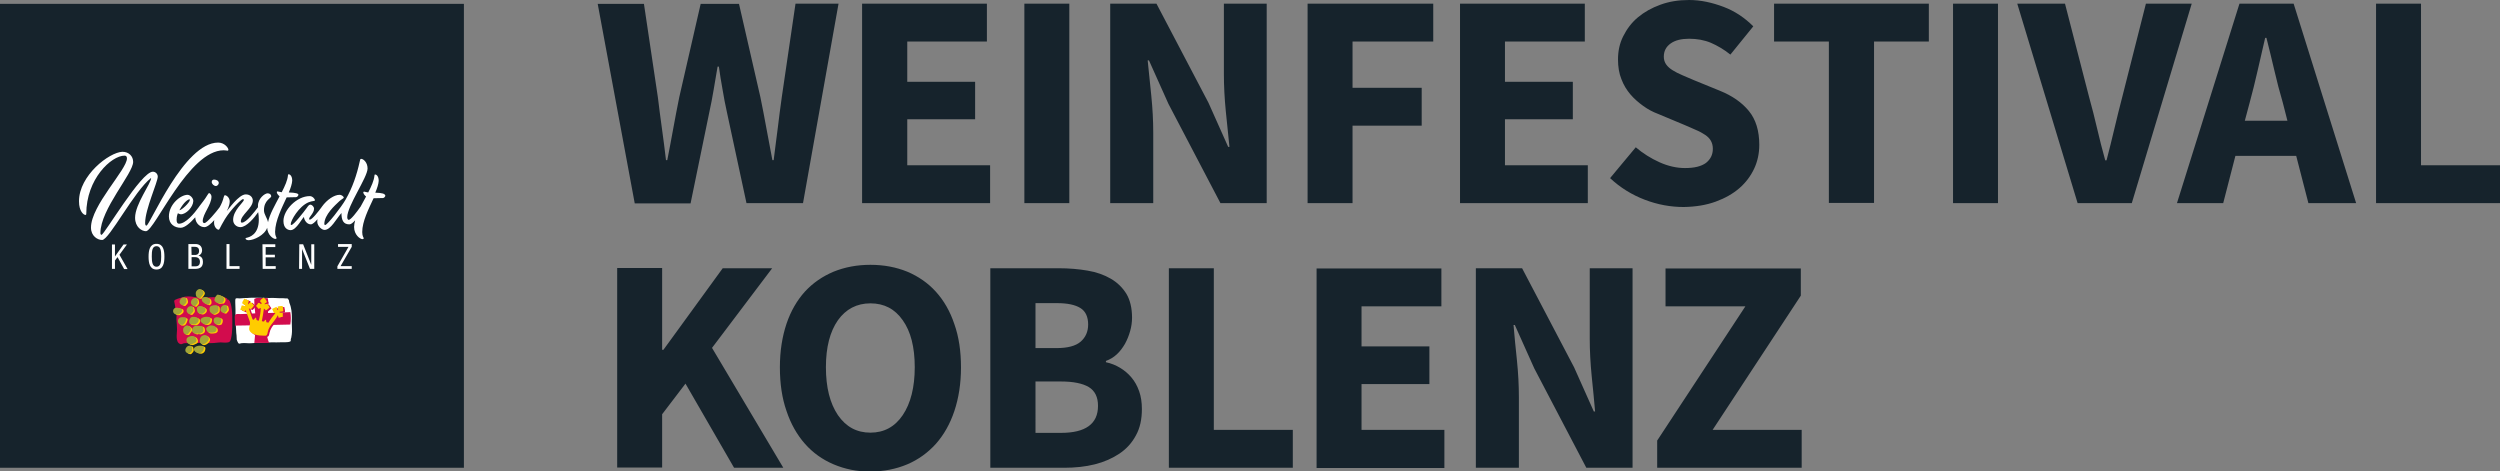 <?xml version="1.0" encoding="utf-8"?>
<!-- Generator: Adobe Illustrator 23.0.3, SVG Export Plug-In . SVG Version: 6.00 Build 0)  -->
<svg version="1.1" id="Ebene_1" xmlns="http://www.w3.org/2000/svg" xmlns:xlink="http://www.w3.org/1999/xlink" x="0px" y="0px"
	 viewBox="0 0 1167.8 220.2" style="enable-background:new 0 0 1167.8 220.2;" xml:space="preserve">
<rect x="0" y="0" width="1167.8" height="220.2" fill="#808080" stroke="none"/>
<style type="text/css">
	.st0{fill:#16232C;}
	.st1{fill:#FFFFFF;}
	.st2{fill:#D20C4D;}
	.st3{fill:#FFCC00;}
	.st4{fill:#A3A638;}
</style>
<g>
	<rect y="1.8" class="st0" width="216.7" height="216.7"/>
	<g>
		<path class="st1" d="M52.3,125.6h1.4v-3.9l1.2-1.6l3.1,5.6h1.6l-3.8-6.7l3.5-4.8h-1.6l-4,5.6h0v-5.6h-1.4L52.3,125.6L52.3,125.6z
			 M73.1,113.9c-3.2,0-3.7,3.1-3.7,6s0.5,6,3.7,6c3.2,0,3.7-3.1,3.7-6C76.8,117,76.3,113.9,73.1,113.9 M73.1,115
			c2,0,2.2,2.2,2.2,4.8c0,2.7-0.3,4.8-2.2,4.8s-2.2-2.2-2.2-4.8S71.1,115,73.1,115 M89.4,120.1h1.7c1.2,0,2.3,0.6,2.3,2.2
			c0,1.1-0.5,2.1-2,2.1h-1.9V120.1z M88,125.6h3.1c2.4,0,3.7-0.9,3.7-3.3c0-1.4-0.6-2.5-2.1-2.9v0c1.1-0.3,1.7-1.4,1.7-2.4
			c0-2.2-1.5-3-3-3H88V125.6z M89.4,115.3H91c1.4,0,2,0.7,2,1.9c0,1.8-1.4,1.9-1.9,1.9h-1.6L89.4,115.3L89.4,115.3z M105.8,125.6
			h6.1v-1.3h-4.7v-10.3h-1.4C105.8,114.1,105.8,125.6,105.8,125.6z M122.7,125.6h6.1v-1.3h-4.7v-4.1h4.3V119h-4.3v-3.6h4.5v-1.3h-6
			L122.7,125.6L122.7,125.6z M139.7,125.6h1.4v-9.3h0l3.7,9.3h2v-11.5h-1.4v9.6h0l-3.8-9.6h-1.8L139.7,125.6L139.7,125.6z
			 M157.6,125.6h6.7v-1.3h-5.2l5.2-9v-1.3h-6.4v1.3h4.9l-5.2,9.1L157.6,125.6L157.6,125.6z"/>
		<path class="st1" d="M98.9,85c0,0.9,1,1.9,2,1.9c0.6,0,1.3-0.8,1.3-1.4c0-1.1-1.2-1.6-2.1-1.6C99.4,83.8,98.9,84.3,98.9,85"/>
		<path class="st1" d="M104.5,70.2c1,0,1.5,0.2,1.8,0.2c0.2,0,0.4-0.2,0.4-0.4c0-0.9-1.8-3.4-4.8-3.4c-16,0-31.9,38.8-33.5,38.8
			c-0.4,0-0.6-0.4-0.6-1.3c0-6.3,5.9-19.1,5.9-21.6c0-1.2-1-2.3-2.3-2.3c-5.5,0-22.7,29.5-24,29.5c-0.2,0-0.5-0.3-0.5-0.8
			c0-11.2,15.3-27.8,15.3-33.3c0-2.6-2-4.7-5-4.7C51,71.1,36.9,82,36.9,94c0,4.8,2.2,6.4,3,6.4c0.3,0,0.4-0.1,0.4-0.5
			c0-16.3,11.7-27.2,17.9-27.2c0.7,0,1.1,0.4,1.1,1.3c0,5.2-16.8,22-16.8,32.3c0,4,3.1,5.8,5.2,5.8c3.3,0,15-22.9,22.9-29
			c0,2.6-7.5,12.2-7.5,18.6c0,4.4,3.1,6.3,5.1,6.3C72.3,107.8,88.1,70.2,104.5,70.2"/>
		<path class="st1" d="M88.5,93.1c0.1,0,0.2,0.1,0.2,0.3c-0.1,1.2-3.8,4.8-4.9,4.8C86,94.1,88,93.1,88.5,93.1 M133.9,92.2
			c2,0,4.1-0.1,4.4-0.1c0.5,0,1.1-0.7,1.1-1.1c0-0.6-1.2-1-4.5-1.1c0.9-2.1,1.5-4,1.6-5.5c0-2.5-1.3-3-1.6-3c-0.3,0-0.4,0.2-0.4,0.6
			c-0.2,2.2-1.4,4.9-2.9,7.8c-1.3-0.2-1.8-0.4-1.9-0.4c-0.2,0-0.4,0.1-0.4,0.4c0,0.4,0.5,1.3,1.3,1.9c-2.2,4.2-4.7,8.5-5.4,12.1
			c-0.4-2.1-1.9-3.6-1.9-5.6c0-4.7,3.4-5.6,3.4-6.5c0-0.8-0.7-1.4-1.7-1.4c-1.3,0-4.5,2.4-4.5,5.8c0,0.2,0,0.4,0,0.7
			c-1.5,2-5.4,7.2-7.5,7.2c-0.3,0-0.5-0.2-0.5-0.6c0-3,5.6-6.2,5.6-9.7c0-1.4-1.1-2.9-3.3-2.9c-3.3,0-8.2,7.2-8.9,7.8
			c0,0,1.4-2.4,1.4-4.5c0-1.8-1.5-2.9-2.2-2.9c-0.3,0-0.4,0.2-0.6,0.9c-0.4,1.7-1.1,3.3-1.9,4.7c-1.6,2.2-6,7.4-7.1,7.4
			c-0.4,0-0.8-0.2-0.8-1c0.1-3.4,4-7.4,4.1-11.3c0-0.9-0.7-1.7-1.1-1.7c-0.3,0-0.4,0.4-0.8,0.9c-1.3,2.2-2.7,3.8-3.8,5.3
			c-0.1,0.1-0.1,0.1-0.2,0.3c-2.2,3.1-6.2,7.8-9.3,7.8c-0.6,0-1.1-0.4-1.1-1.8c0-1.9,0.6-3.1,0.6-3.1s0.9,0.5,1.4,0.5
			c2.4,0,5.7-3.3,5.8-6.2c0-1.4-1.5-2.9-2.7-2.9c-3.2,0-8.7,4.4-8.7,10.1c0,3.6,2.7,5.3,5.5,5.3c2,0,4.7-2.5,6.8-4.9
			c0.1,2.9,2.3,4.6,4.3,4.6c1.3,0,3.1-1.6,4.6-3.3c-0.1,0.4-0.1,0.9-0.1,1.3c0,2,1.4,3.2,2.1,3.2c0.5,0,0.4-0.7,3-5
			c2.7-4.4,7.6-9.3,8.4-9.3c0.3,0,0.4,0.2,0.4,0.4c0,1-5,4.8-5,9.3c0,2.1,1.7,3.4,3.4,3.4c2.9,0,6.6-4.5,8.3-7
			c0.2,1.1,0.3,2.2,0.3,3.5c0,7-4.4,8.2-5.8,8.5c-0.3,0.1-0.4,0.1-0.4,0.3c0,0.4,0.5,0.8,1.5,0.8c2.3,0,7.4-2.3,8.6-5.8
			c0.2,3.4,2.8,5.2,3.8,5.2c0.4,0,0.6-0.2,0.6-0.4c0-0.4-0.7-0.8-0.7-2.9C128.6,103,131.6,97.2,133.9,92.2"/>
		<path class="st1" d="M175.3,90c0.9-2.1,1.5-4,1.6-5.5c0-2.5-1.3-3-1.6-3c-0.3,0-0.4,0.2-0.4,0.6c-0.2,2.2-1.4,4.9-2.9,7.8
			c-1.3-0.2-1.8-0.4-1.9-0.4c-0.2,0-0.4,0.1-0.4,0.4c0,0.4,0.5,1.3,1.3,1.9c-0.9,1.6-1.7,3.2-2.6,4.8c0,0-0.1,0.1-0.1,0.1
			c-1.6,2.3-4.4,6-5.4,6c-0.4,0-0.7-0.5-0.7-1.3c0-5.2,9.5-18.6,9.5-22.7c0-2.9-2-4.5-3-4.5c-0.4,0-0.5,0.3-0.7,1.4
			c-1.3,5.9-3.3,12-6.6,17.7c-2,3.5-8.5,11.8-9.5,11.8c-0.3,0-0.4-0.2-0.4-0.5c0-4.3,5-8.7,7-10.6c1-0.9,2.1-1.4,2.1-1.7
			c0-0.4-0.9-1.3-2-1.3c-2.5,0-5.9,2.3-8.2,5.5c-0.1,0.1-0.1,0.1-0.2,0.3c-1.4,1.9-4.4,5.8-5.5,5.8c-0.2,0-0.3-0.1-0.3-0.4
			c0-0.9,2.3-2.7,2.3-4.7c0-0.9-0.9-1.9-1.8-1.9c-0.5,0-1,0.6-1.6,1.5c-1.3,1.8-6.1,8-7.2,8c-0.2,0-0.3-0.1-0.3-0.4
			c0-1.7,3.8-8.3,8.3-10.2c1.9-0.8,3-0.4,3-1c0-0.6-1.1-1.9-2.4-1.9c-6.1,0-12.3,6.5-12.3,11.6c0,3.4,2,4.3,3.4,4.3
			c2.7,0,5.6-6.1,6.2-6.1c0,1,1.1,3.4,3.2,3.4c0.8,0,2-1.1,3.1-2.4c0,0.4-0.1,0.7-0.1,1.1c0,2.1,2.1,3.9,3.4,3.9
			c2.9,0,5.5-5.2,7.9-7.9c0,3.4,0.9,5.3,3.7,5.3c0.8,0,1.7-0.8,2.7-1.9c-0.3,1.1-0.5,2.2-0.5,3.1c0,3.7,2.8,5.7,3.9,5.7
			c0.4,0,0.6-0.2,0.6-0.4c0-0.4-0.7-0.8-0.7-2.9c0-5,3-10.8,5.3-15.8c2,0,4.1-0.1,4.4-0.1c0.5,0,1.1-0.7,1.1-1.1
			C179.8,90.5,178.7,90.1,175.3,90"/>
		<path class="st2" d="M103.2,139c-4.9-0.6-7.7,0.5-12.6-0.3c-1.9-0.3-3.7-0.4-5.5,0.2c-0.9,0.3-3.5,0.9-3.7,1.6
			c-0.1,0.4,0.3,1.5,0.3,1.9c0.1,0.6,0.2,1,0.2,1.6c0,0.9,0.2,1.4,0.4,2.1c0.3,0.9,0.1,2,0.1,3c0.1,1.6,0.3,3.1,0.3,4.8
			c0,1.9-0.9,6,1.5,6.8c0.8,0.3,1.2-0.4,2.1-0.4c1.5-0.1,3,0,4.5,0c1.2,0,2.4-0.2,3.5-0.2c1.1,0,2.3,0.2,3.5,0.2
			c1.5,0,2.8-0.1,4.3-0.3c1.3-0.2,2.7,0.2,4,0c1.2-0.1,1.5-0.6,1.8-1.8c0.8-3.4,0.6-6.9,0.6-10.4c0-1.2-0.3-8.2-2.3-7.9
			c0-1.1-2.2-1-3-1L103.2,139z"/>
		<path class="st3" d="M100.7,147c0.7-0.3,1.7-0.7,1.9-1.5c0.1-0.4,0.1-1.4,0-1.8c-0.4-1.2-2.4-0.9-3.3-0.5c-1,0.4-1,1.9-0.6,2.7
			c0.2,0.4,0.4,0.5,0.7,0.7c0.2,0.1,0.3,0.3,0.5,0.4C100.2,147.1,100.4,147.1,100.7,147L100.7,147z"/>
		<path class="st3" d="M93.2,146.5c0,0,1.2,0.5,1.7,0.4c0.5-0.1,2-0.9,1.7-2.2c-0.1-0.4-0.4-0.5-0.7-0.8c-0.7-0.5-1.8-0.9-2.7-0.5
			C92.1,144.1,92.8,146.3,93.2,146.5L93.2,146.5z"/>
		<path class="st3" d="M89.8,147.1c0.6-0.7,1.4-1.1,1.2-2.2c-0.1-0.4-0.2-1.1-0.5-1.4c-0.3-0.2-1.1-0.1-1.4,0c-1,0.4-1.8,2-1,2.9
			C88.5,146.8,89.3,147.2,89.8,147.1L89.8,147.1z"/>
		<path class="st3" d="M84.1,147.2c0.8-0.5,2-1.1,1.6-2.3c-0.1-0.3-0.3-0.5-0.6-0.5c-0.7-0.2-2-0.6-2.7-0.2c-1,0.5-1.1,1.9-0.3,2.6
			C82.7,147.2,83.3,147.3,84.1,147.2L84.1,147.2z"/>
		<path class="st3" d="M103.3,151.7c0.5-0.2,1-1.7,0.7-2.4c-0.2-0.6-1-0.7-1.6-0.8c-1-0.1-1.8,0.2-1.9,1.3c-0.2,1,0.6,2,1.6,2.1
			C102.1,151.9,102.8,151.9,103.3,151.7"/>
		<path class="st3" d="M98,151.5c0.6-0.4,0.9-0.9,1-1.7c0.1-0.5,0.1-1-0.4-1.2c-0.8-0.3-2.1-0.3-2.8-0.1c-1.4,0.4-2,1.5-0.8,2.6
			c0.7,0.6,1.5,0.8,2.4,0.7L98,151.5z"/>
		<path class="st3" d="M91.9,151.9c0.6-0.2,1.7-1,1.6-2.1c-0.1-1.2-1.9-1.5-2.8-1.4c-1.4,0.1-2.2,2.4-1.2,3.4
			C89.5,151.8,91.2,152,91.9,151.9"/>
		<path class="st3" d="M86.6,151.7c0.4-0.4,0.9-1.5,1-2c0.2-0.7,0-1-0.7-1.1s-1.7-0.1-2.3,0.2c-1.3,0.8-1.1,2.6,0.1,3.2
			c0.3,0.2,0.4,0,0.7,0.1C85.5,152.1,85.9,152.3,86.6,151.7"/>
		<path class="st3" d="M100.8,155.6c0.2-0.1,0.5-0.3,0.7-0.5c0.3-0.3,0.3-0.9,0.2-1.3c-0.2-0.9-1.8-1.4-2.7-1.3
			c-0.7,0.1-2.1,0.8-2.1,1.6c0,0.5,0.5,1.3,0.9,1.5C98.9,156.1,100.7,155.6,100.8,155.6L100.8,155.6z"/>
		<path class="st3" d="M88.8,155.8c0.8-0.9,1.5-1.8,0.5-2.8c-0.3-0.4-0.8-0.6-1.3-0.7c-0.8,0-1.6,0.8-1.8,1.5
			c-0.2,0.9,0,2.2,0.9,2.6c0.6,0.3,1.5,0,1.3,0L88.8,155.8z"/>
		<path class="st3" d="M105.4,140c-0.1-0.9-0.8-1.3-1.6-1.6c-0.4-0.2-1.2-0.6-1.7-0.4c-0.5,0.5-0.9,1.1-1.1,1.8
			c-0.3,0.6-0.1,1.2,0.4,1.5c0.6,0.5,1.1,0.7,1.8,0.6c0.3,0,0.6-0.1,0.9-0.1c0.2,0,0.4,0.1,0.5-0.1C105.4,141.1,105.4,140,105.4,140
			"/>
		<path class="st3" d="M95.2,161.2c1,0.1,1.9-0.8,1.9-0.8c0.5-0.4,0.8-0.8,1-1.4c0.1-0.4-0.1-1.1-0.4-1.4c-1-1.2-2.9-0.7-3.5,0.6
			c-0.5,1-0.5,2.6,0.8,3L95.2,161.2z"/>
		<path class="st3" d="M90.2,161.2c0.6-0.2,1.2-0.5,1.8-0.8c0.7-0.6,0.6-1.3,0.2-2.1c-0.6-1.2-2.3-1.1-3.3-0.6
			c-0.7,0.3-1.1,0.8-1.1,1.5c-0.1,0.9,0.6,1.8,1.4,1.9L90.2,161.2z"/>
		<path class="st3" d="M98.6,140.1c-0.3-0.6-1.1-0.8-1.6-1c-0.6-0.2-1.8,0.1-2,0.8c-0.3,1.1,1,2.1,1.9,2.4c0.3,0.1,0.7,0.2,1.1,0.3
			c0.1,0,0.8-0.6,0.8-1C98.7,141.6,99,141.1,98.6,140.1L98.6,140.1z"/>
		<path class="st3" d="M91.8,143.3c0.6-0.7,1.4-1.1,1.2-2.2c-0.1-0.4-0.2-1.1-0.5-1.4c-0.3-0.2-1.1-0.1-1.4,0c-1,0.4-1.8,2-1,2.9
			C90.5,142.9,91.3,143.4,91.8,143.3L91.8,143.3z"/>
		<path class="st3" d="M94.9,164.9c0.6-0.4,0.9-0.9,1-1.7c0.1-0.5,0.1-1-0.4-1.2c-0.8-0.3-2.1-0.3-2.8-0.1c-1.4,0.4-2,1.5-0.8,2.6
			c0.7,0.6,1.5,0.8,2.4,0.7L94.9,164.9z"/>
		<path class="st3" d="M105.8,146.4c0.6-0.7,1.3-1.1,1.1-2.1c-0.1-0.4-0.2-1.1-0.5-1.4c-0.3-0.2-1.1-0.1-1.4,0c-1,0.4-1.8,2-1,2.9
			c0.3,0.4,1.2,0.8,1.7,0.7L105.8,146.4z"/>
		<path class="st3" d="M95.5,153.1l-0.1-0.1c-0.2-0.2-0.4-0.4-0.8-0.4c-0.4-0.1-1.1-0.1-1.7-0.1c-0.3-0.1-1,0-1.2,0.1
			c-1,0.4-1.8,2-1,2.9c0.3,0.4,1.2,0.8,1.7,0.7l0.3-0.1c0,0,0.1,0,0.1-0.1c0.4,0.2,0.9,0.3,1.4,0.1c0.1,0,0.7-0.3,0.9-0.4
			C96.3,155,95.5,153.1,95.5,153.1"/>
		<path class="st3" d="M89.3,165.4c0.6-0.7,1.3-1,1.2-2.1c-0.1-0.4-0.2-1.1-0.5-1.4c-0.3-0.2-1.1-0.1-1.4,0c-1,0.4-1.8,2-1,2.9
			C87.8,165.2,88.7,165.6,89.3,165.4L89.3,165.4z"/>
		<path class="st3" d="M86.6,142.9c0.6-0.7,1.4-1.1,1.2-2.2c-0.1-0.4-0.2-1.1-0.5-1.4c-0.3-0.2-1.1-0.1-1.4,0c-1,0.4-1.8,2-1,2.9
			C85.2,142.6,86.1,143.1,86.6,142.9L86.6,142.9z"/>
		<path class="st3" d="M94.7,138.8c0.8-0.9,1.5-1.8,0.5-2.8c-0.3-0.4-0.8-0.6-1.3-0.7c-0.8,0-1.6,0.8-1.8,1.5
			c-0.2,0.9,0,2.2,0.9,2.6c0.6,0.3,1.2,0.1,1.3,0C94.4,139.3,94.7,138.8,94.7,138.8"/>
		<path class="st1" d="M134.3,139.4c-0.7,0-1.3,0-2-0.1c-1.3,0-2.6,0-3.9-0.1c-0.8-0.1-1.7,0-2.6,0c-1.6,0-3.2-0.1-4.8-0.1
			c-1.4,0-2.8-0.1-4.2,0c-0.8,0.1-1.4,0.1-2.2,0.1c-0.9,0-1.8,0.2-2.7,0.2c-0.4,0-1.3-0.2-1.7,0c-0.4,0.2-0.3,1.5-0.3,2
			c0,1,0.1,2,0.1,3.1c0,1.2,0,2.4,0,3.6c0,2.1,0.2,4.2,0.3,6.2c0,0.8,0.1,1.6,0.2,2.4c0.1,0.7,0,1.4,0.1,2c0.1,0.5,0.4,0.9,0.6,1.4
			c0.5,0.8,0.8,0.3,1.7,0.2c1.6-0.2,3.2,0.2,4.8,0c1.8-0.2,3.6,0,5.4-0.2c1.3-0.1,3-0.2,4.4-0.2c1,0,2.1,0.1,3.1,0
			c1.4-0.1,3.8,0.2,5-0.4c0.4-0.2,0.1-0.8,0.3-1.3c0.3-0.6,0.2-1.3,0.4-2c0.1-0.7,0.1-1.6,0.1-2.4c0-1.2-0.1-2.3-0.1-3.5
			c0.1-2.3,0.1-4.7-0.5-7c-0.2-1-0.8-1.9-0.8-2.9C134.8,140,134.7,139.7,134.3,139.4"/>
		<path class="st2" d="M135.6,145.8c0.3,1.7,0.4,3.6,0,5.8c-8.7,0.2-17.2,0.4-25.9,0.5c0.2,0-0.2-4.4,0-4.8c0.5-1,2.2-0.5,2.9-0.6
			c2.6-0.1,5.1-0.2,7.7-0.4C125.5,146.3,130.5,146,135.6,145.8"/>
		<path class="st2" d="M118.8,160.2c2.3,0,4.6,0,6.9,0c-2.9-6.8,0.7-14-0.6-20.9c0,0-4.8-0.2-5.2-0.1c-1.5,0.4-1.1,0.6-1.1,1.5
			c-0.1,2.2,0.4,4.4,0.5,6.6C119.4,151.5,119.3,155.9,118.8,160.2"/>
		<path class="st4" d="M100.1,146.7c0.7-0.3,1.7-0.7,1.9-1.5c0.1-0.4,0.1-1.4,0-1.8c-0.4-1.2-2.4-0.9-3.3-0.5c-1,0.4-1,1.9-0.6,2.7
			c0.2,0.4,0.4,0.5,0.7,0.7c0.2,0.1,0.3,0.3,0.5,0.4C99.5,146.7,99.8,146.7,100.1,146.7L100.1,146.7z"/>
		<path class="st4" d="M92.6,146.2c0,0,1.2,0.5,1.7,0.4c0.5-0.1,2-0.9,1.7-2.2c-0.1-0.4-0.4-0.5-0.7-0.8c-0.7-0.5-1.8-0.9-2.7-0.5
			C91.4,143.8,92.2,145.9,92.6,146.2L92.6,146.2z"/>
		<path class="st4" d="M89.2,146.7c0.6-0.7,1.4-1.1,1.2-2.2c-0.1-0.4-0.2-1.1-0.5-1.4c-0.3-0.2-1.1-0.1-1.4,0c-1,0.4-1.8,2-1,2.9
			C87.8,146.4,88.6,146.9,89.2,146.7L89.2,146.7z"/>
		<path class="st4" d="M83.4,146.9c0.8-0.5,2-1.1,1.6-2.3c-0.1-0.3-0.3-0.5-0.6-0.5c-0.7-0.2-2-0.6-2.7-0.2c-1,0.5-1.1,1.9-0.3,2.6
			C82,146.9,82.7,147,83.4,146.9L83.4,146.9z"/>
		<path class="st4" d="M102.6,151.4c0.5-0.2,1-1.7,0.7-2.4c-0.2-0.6-1-0.7-1.6-0.8c-1-0.1-1.8,0.2-1.9,1.3c-0.2,1,0.6,2,1.6,2.1
			C101.5,151.5,102.1,151.6,102.6,151.4"/>
		<path class="st4" d="M97.3,151.1c0.6-0.5,0.9-0.9,1-1.7c0.1-0.5,0.1-1-0.4-1.2c-0.8-0.3-2.1-0.3-2.8,0c-1.4,0.4-2,1.5-0.8,2.6
			c0.7,0.6,1.5,0.8,2.4,0.7L97.3,151.1z"/>
		<path class="st4" d="M91.2,151.5c0.6-0.2,1.7-1,1.6-2.1c-0.1-1.2-1.9-1.5-2.8-1.4c-1.4,0.1-2.2,2.4-1.2,3.4
			C88.8,151.4,90.6,151.7,91.2,151.5"/>
		<path class="st4" d="M86,151.3c0.4-0.4,0.9-1.5,1-2c0.2-0.7,0-1-0.7-1.1c-0.7-0.1-1.7-0.1-2.3,0.2c-1.3,0.8-1.1,2.6,0.1,3.2
			c0.3,0.2,0.4,0,0.7,0.1C84.8,151.8,85.3,151.9,86,151.3"/>
		<path class="st4" d="M100.2,155.2c0.2-0.1,0.5-0.3,0.7-0.5c0.3-0.3,0.3-0.9,0.2-1.4c-0.2-0.9-1.8-1.4-2.7-1.3
			c-0.7,0.1-2.1,0.8-2.1,1.6c0,0.5,0.5,1.3,0.9,1.5C98.2,155.7,100.1,155.2,100.2,155.2L100.2,155.2z"/>
		<path class="st4" d="M88.2,155.5c0.8-0.9,1.5-1.8,0.5-2.8c-0.3-0.4-0.8-0.6-1.3-0.7c-0.8,0-1.6,0.8-1.8,1.5
			c-0.2,0.9,0,2.2,0.9,2.6c0.6,0.3,1.5,0,1.3,0L88.2,155.5z"/>
		<path class="st4" d="M104.7,139.7c-0.1-0.9-0.8-1.3-1.6-1.6c-0.4-0.2-1.2-0.6-1.7-0.4c-0.5,0.5-0.9,1.1-1.1,1.8
			c-0.3,0.6-0.1,1.2,0.4,1.5c0.6,0.5,1.1,0.7,1.8,0.6c0.3,0,0.6-0.1,0.9-0.1c0.2,0,0.4,0.1,0.5-0.1
			C104.7,140.8,104.7,139.7,104.7,139.7"/>
		<path class="st4" d="M94.6,160.8c1,0.1,1.9-0.8,1.9-0.8c0.5-0.4,0.8-0.8,1-1.4c0.1-0.4-0.1-1.1-0.4-1.4c-1-1.2-2.9-0.7-3.5,0.6
			c-0.5,1-0.5,2.6,0.8,3L94.6,160.8z"/>
		<path class="st4" d="M89.5,160.8c0.6-0.2,1.2-0.5,1.8-0.8c0.7-0.6,0.6-1.3,0.2-2.1c-0.6-1.2-2.3-1.1-3.3-0.6
			c-0.7,0.3-1.1,0.8-1.1,1.5c-0.1,0.9,0.6,1.8,1.4,1.9L89.5,160.8z"/>
		<path class="st4" d="M97.9,139.8c-0.3-0.6-1.1-0.8-1.6-1c-0.6-0.2-1.8,0.1-2,0.8c-0.3,1.1,1,2.1,1.9,2.4c0.3,0.1,0.7,0.2,1.1,0.3
			c0.1,0,0.8-0.6,0.8-1C98,141.2,98.4,140.8,97.9,139.8L97.9,139.8z"/>
		<path class="st4" d="M91.2,142.9c0.6-0.7,1.4-1.1,1.2-2.2c-0.1-0.4-0.2-1.1-0.5-1.4c-0.3-0.2-1.1-0.1-1.4,0c-1,0.4-1.8,2-1,2.9
			C89.8,142.6,90.6,143.1,91.2,142.9L91.2,142.9z"/>
		<path class="st4" d="M94.2,164.6c0.6-0.5,0.9-0.9,1-1.7c0.1-0.5,0.1-1-0.4-1.2c-0.8-0.3-2.1-0.3-2.8,0c-1.4,0.4-2,1.5-0.8,2.6
			c0.7,0.6,1.5,0.8,2.4,0.7L94.2,164.6z"/>
		<path class="st4" d="M105.1,146.1c0.6-0.7,1.3-1,1.1-2.1c-0.1-0.4-0.2-1.1-0.5-1.4c-0.3-0.2-1.1-0.1-1.4,0c-1,0.4-1.8,2-1,2.9
			c0.3,0.4,1.2,0.8,1.7,0.7L105.1,146.1z"/>
		<path class="st4" d="M94.8,152.8l-0.1-0.1c-0.2-0.2-0.4-0.4-0.8-0.4c-0.4-0.1-1.1-0.1-1.7-0.1c-0.3-0.1-1,0-1.2,0.1
			c-1,0.4-1.8,2-1,2.9c0.3,0.4,1.2,0.8,1.7,0.7l0.3-0.1c0,0,0.1-0.1,0.1-0.1c0.4,0.2,0.9,0.3,1.4,0.1c0.1,0,0.7-0.3,0.9-0.4
			C95.6,154.7,94.8,152.8,94.8,152.8"/>
		<path class="st4" d="M88.6,165.1c0.6-0.7,1.3-1,1.2-2.1c-0.1-0.4-0.2-1.1-0.5-1.4c-0.3-0.2-1.1-0.1-1.4,0c-1,0.4-1.8,2-1,2.9
			C87.2,164.8,88,165.3,88.6,165.1L88.6,165.1z"/>
		<path class="st4" d="M85.9,142.6c0.6-0.7,1.4-1.1,1.2-2.2c-0.1-0.4-0.2-1.1-0.5-1.4c-0.3-0.2-1.1-0.1-1.4,0c-1,0.4-1.8,2-1,2.9
			C84.5,142.3,85.4,142.8,85.9,142.6L85.9,142.6z"/>
		<path class="st4" d="M94.1,138.5c0.8-0.9,1.5-1.8,0.5-2.8c-0.3-0.4-0.8-0.6-1.3-0.7c-0.8,0-1.6,0.8-1.8,1.5
			c-0.2,0.9,0,2.2,0.9,2.6c0.6,0.3,1.2,0.1,1.3,0C93.8,139,94.1,138.5,94.1,138.5"/>
		<path class="st2" d="M124.5,157.3c-0.1,0-0.3,0-0.4,0c-1.2,0-2.8-0.1-4.1-0.5c0,0,0,0,0,0c-0.3-0.1-0.6-0.2-1-0.4
			c-0.1,0-0.1,0-0.1-0.1c-0.3-0.1-0.6-0.3-0.8-0.5c-0.2-0.1-0.3-0.3-0.4-0.4c0-0.1-0.1-0.1-0.1-0.1c-0.1-0.1-0.1-0.2-0.2-0.4
			c0,0,0-0.1-0.1-0.1c0-0.1-0.1-0.3-0.1-0.5c0,0,0,0,0,0c0-0.2,0-0.4,0-0.6c0,0,0-0.1,0-0.1c0.1-0.8,0.4-1.6,0.4-2.3
			c0-0.3-0.1-0.7-0.2-1c-0.6-1.7-1.3-3.4-1.9-5.1c-0.1,0.3-0.2,0.5-0.4,0.8c-0.7-0.4-1.4-0.7-2.1-1c0.3-0.5,0.6-1.3,0.7-1.9
			c0.1,0,0.2,0,0.3,0c0.1,0,0.1,0,0.2,0c0.1,0,0.2,0.1,0.3,0.1c0.1,0,0.1,0,0.1,0c0.1,0.1,0.3,0.1,0.4,0.1c0.1,0.1,0.3,0.1,0.4,0.1
			l-0.1-0.4c-0.4-0.2-1.2-0.7-1.4-1c0.1-0.8,0.8-1.5,1-2.1c0.8,0.4,1.4,0.5,2.2,0.9c-0.2,0.4-0.4,1.4-0.5,1.9c0.4-0.4,0.9-1,1.3-1.3
			c0.6,0.6,1.1,1.1,1.6,1.7c-0.4,0.6-0.9,1.2-1.5,1.7c-0.3-0.1-0.9-0.2-1-0.5c0.1,0.4,0.3,0.9,0.4,1.3c0.4,1.4,1,2.8,1.4,4.1
			c0.4,0.2,0.2,0.1,0.6,0.1c0.3-0.4,0.4-0.6,0.9-1c0.3,0.5,0.2,0.9,0.4,1.2c0.2,0.2,0.7,0.2,1,0.3c0.5-2,0.9-4,0.9-6
			c-0.3,0.2-0.6,0.4-1,0.5c-0.4-0.5-0.8-0.9-1.2-1.4c0.4-0.4,0.8-0.9,1-1.4c0,0,0.1,0,0.1,0c0.5,0,0.9,0.2,1.2,0.6
			c0.1-0.2,0.3-0.3,0.4-0.5c-0.4-0.4-0.9-0.8-0.8-1c0.2-0.6,1.1-1.3,1.6-1.6c0.8,0.5,1.3,1.2,1.6,2.1c-0.4,0.2-0.8,0.7-1.2,0.9
			c0.1,0.1,0.2,0.1,0.3,0.1c0.4,0,0.8-0.2,1.1-0.3c0.1,0.3,0.3,0.5,0.4,0.7l0,0c0.1,0.2,0.2,0.3,0.4,0.5c0,0,0,0,0,0.1
			c0.1,0.1,0.2,0.3,0.3,0.5c-0.3,0.2-0.5,0.5-0.8,0.7c-0.3,0.3-0.6,0.5-1.1,0.7c-0.1-0.5-0.5-0.5-0.8-0.9c-0.3,2-0.6,4-1,5.9
			c0.3,0.1,0.7,0.2,1,0.2c0.3-0.5,0.4-0.6,0.9-0.9c0.1,0.3,0.2,0.7,0.2,1.2c0.3,0,0.6,0.1,0.9,0.3c1-1.6,2.1-3.1,3.3-4.5
			c0,0,0-0.1,0.1-0.1c-0.2,0-0.5,0-0.7,0c-0.3-0.6-0.6-1.2-0.9-1.9c0.7-0.3,1.4-0.7,2.1-1c0.1,0.5,0.4,1.3,0.4,1.5
			c0.1,0,0.3-0.1,0.4-0.2c0-0.1,0-0.2-0.1-0.3c-0.1-0.3-0.2-0.7-0.2-1c0.1-0.3,1.8-0.4,2.3-0.4c0.2,0.8,0.4,1.6,0.3,2.5
			c-0.6,0.1-1.1,0.2-1.7,0.2c0,0.1-0.1,0.2-0.1,0.3c0.1,0,0.2,0,0.4,0.1c0.1,0,0.2,0,0.3,0.1c0,0,0.1,0,0.1,0c0.1,0,0.2,0,0.3,0
			c0.1,0,0.1,0,0.2,0c0.1,0,0.1,0,0.2,0c0.1,0,0.1,0,0.1,0c0,0.7,0,1.1,0,1.9c0,0-0.1,0-0.1,0c-0.8,0-1,0.4-1.9,0.4
			c0-0.5-0.2-0.7-0.3-1.2c-0.8,1.7-2.1,3.1-3.2,4.6l0,0c-0.1,0.1-0.2,0.3-0.3,0.4c-0.1,0.2-0.2,0.3-0.3,0.5
			c-0.1,0.1-0.1,0.3-0.2,0.4c-0.1,0.2-0.2,0.4-0.3,0.6c-0.1,0.1-0.1,0.2-0.1,0.3c-0.1,0.3-0.2,0.6-0.3,1c-0.1,0.6-0.2,1.3-0.7,1.7
			c0,0,0,0-0.1,0C125.3,157.3,124.9,157.3,124.5,157.3"/>
		<path class="st3" d="M123.7,156.8c-0.1,0-0.3,0-0.4,0c-1.2,0-2.8-0.1-4.1-0.5c0,0,0,0,0,0c-0.3-0.1-0.6-0.2-1-0.4
			c-0.1,0-0.1,0-0.1-0.1c-0.3-0.1-0.6-0.3-0.8-0.5c-0.2-0.1-0.3-0.3-0.4-0.4c0-0.1-0.1-0.1-0.1-0.1c-0.1-0.1-0.1-0.2-0.2-0.4
			c0,0,0-0.1-0.1-0.1c0-0.1-0.1-0.3-0.1-0.4c0,0,0,0,0-0.1c0-0.2,0-0.4,0-0.5c0,0,0-0.1,0-0.1c0.1-0.8,0.4-1.6,0.4-2.3
			c0-0.3-0.1-0.7-0.2-1c-0.6-1.7-1.3-3.4-1.9-5.1c-0.1,0.3-0.2,0.5-0.4,0.8c-0.7-0.4-1.4-0.7-2.1-1c0.3-0.5,0.6-1.3,0.7-1.9
			c0.1,0,0.2,0,0.3,0c0.1,0,0.1,0,0.2,0c0.1,0,0.2,0,0.3,0.1c0.1,0,0.1,0,0.1,0c0.1,0,0.3,0.1,0.4,0.1c0.1,0,0.3,0.1,0.4,0.1
			l-0.1-0.4c-0.4-0.2-1.2-0.7-1.4-1c0.1-0.8,0.8-1.5,1-2.1c0.8,0.4,1.4,0.6,2.2,0.9c-0.2,0.4-0.4,1.4-0.5,1.9c0.4-0.4,0.9-1,1.3-1.3
			c0.6,0.6,1.1,1.1,1.6,1.7c-0.4,0.6-0.9,1.2-1.5,1.7c-0.3-0.1-0.9-0.2-1-0.5c0.1,0.4,0.3,0.9,0.4,1.3c0.4,1.4,1,2.8,1.4,4
			c0.4,0.2,0.2,0.1,0.6,0.1c0.3-0.4,0.4-0.6,0.9-1c0.3,0.5,0.2,0.9,0.4,1.2c0.2,0.2,0.7,0.2,1,0.3c0.5-2,0.9-4,0.9-6
			c-0.3,0.2-0.7,0.4-1,0.5c-0.4-0.5-0.8-0.9-1.2-1.4c0.4-0.4,0.8-0.9,1-1.4c0,0,0.1,0,0.1,0c0.5,0,0.9,0.2,1.2,0.6
			c0.1-0.2,0.3-0.3,0.4-0.5c-0.4-0.4-0.9-0.8-0.8-1c0.2-0.6,1.1-1.3,1.6-1.6c0.8,0.5,1.3,1.2,1.6,2.1c-0.4,0.2-0.8,0.7-1.2,0.9
			c0.1,0.1,0.2,0.1,0.3,0.1c0.4,0,0.8-0.2,1.1-0.3c0.1,0.3,0.3,0.5,0.4,0.7l0,0c0.1,0.2,0.2,0.3,0.4,0.5c0,0,0,0,0,0.1
			c0.1,0.1,0.2,0.3,0.3,0.5c-0.3,0.2-0.5,0.5-0.8,0.7c-0.3,0.3-0.6,0.5-1.1,0.7c-0.1-0.5-0.5-0.5-0.8-0.9c-0.3,2-0.6,4-1,5.9
			c0.3,0.1,0.7,0.2,1,0.2c0.3-0.5,0.4-0.6,0.9-0.9c0.1,0.3,0.2,0.7,0.2,1.2c0.3,0,0.6,0.1,0.9,0.3c1-1.6,2.1-3.1,3.3-4.5
			c0,0,0-0.1,0.1-0.1c-0.2,0-0.5,0-0.7,0c-0.3-0.6-0.6-1.2-0.9-1.9c0.7-0.3,1.4-0.7,2.1-1c0.1,0.5,0.4,1.3,0.4,1.5
			c0.1,0,0.3-0.1,0.4-0.2c0-0.1,0-0.2-0.1-0.3c-0.1-0.3-0.2-0.7-0.2-1c0.1-0.3,1.8-0.4,2.3-0.4c0.2,0.8,0.4,1.6,0.3,2.5
			c-0.6,0.1-1.1,0.2-1.7,0.2c0,0.1-0.1,0.2-0.1,0.3c0.1,0,0.2,0,0.4,0.1c0.1,0,0.2,0,0.3,0.1c0,0,0.1,0,0.1,0c0.1,0,0.2,0,0.3,0
			c0.1,0,0.1,0,0.2,0c0.1,0,0.1,0,0.2,0c0.1,0,0.1,0,0.1,0c0,0.7,0,1.1,0,1.9c0,0-0.1,0-0.1,0c-0.8,0-1,0.4-1.9,0.4
			c0-0.5-0.2-0.7-0.3-1.2c-0.8,1.7-2.1,3.1-3.2,4.6l0,0c-0.1,0.1-0.2,0.3-0.3,0.4c-0.1,0.2-0.2,0.3-0.3,0.5
			c-0.1,0.1-0.1,0.3-0.2,0.4c-0.1,0.2-0.2,0.4-0.3,0.6c-0.1,0.1-0.1,0.2-0.1,0.3c-0.1,0.3-0.2,0.6-0.3,1c-0.1,0.6-0.2,1.3-0.7,1.7
			c0,0,0,0-0.1,0C124.5,156.8,124.1,156.8,123.7,156.8"/>
	</g>
</g>
<g>
	<path class="st0" d="M841.6,218.5v-17.7H800l41.2-62.7v-12.7H778v17.7h37.3l-41.2,62.7v12.7H841.6z M709.5,218.5v-33
		c0-5.5-0.3-11.2-0.9-17.1c-0.6-5.9-1.2-11.4-1.6-16.6h0.6l9.1,20.3l24.3,46.4h21.6v-93.2h-20v32.9c0,5.5,0.3,11.3,0.9,17.4
		c0.6,6.1,1.2,11.6,1.6,16.6h-0.6l-9.2-20.6L711,125.3h-21.6v93.2H709.5z M674.7,218.5v-17.7H636v-21.4h31.7v-17.6H636v-18.7h37.3
		v-17.7H615v93.2H674.7z M603.9,218.5v-17.7H567v-75.5h-21v93.2H603.9z M483.7,178.2h11.9c5.8,0,10.1,0.9,13,2.6
		c2.9,1.8,4.3,4.7,4.3,8.8c0,8.4-5.8,12.6-17.3,12.6h-11.9V178.2z M483.7,141.6h10c5,0,8.6,0.8,11,2.3c2.4,1.5,3.6,4.1,3.6,7.7
		c0,3.3-1.2,6-3.5,8s-6.1,3-11.2,3h-9.9L483.7,141.6L483.7,141.6z M497.2,218.5c5,0,9.8-0.5,14.2-1.6c4.4-1.1,8.2-2.8,11.5-5
		s5.9-5.1,7.7-8.5c1.9-3.4,2.8-7.5,2.8-12.3c0-3.1-0.4-5.9-1.3-8.4s-2-4.5-3.6-6.4c-1.5-1.8-3.3-3.3-5.3-4.5c-2-1.2-4.2-2.1-6.6-2.6
		v-0.6c1.9-0.7,3.6-1.7,5.1-3.1c1.5-1.4,2.7-3,3.8-4.9c1-1.8,1.8-3.8,2.4-5.9c0.6-2.1,0.9-4.2,0.9-6.3c0-4.5-0.9-8.2-2.6-11.1
		c-1.8-2.9-4.2-5.3-7.3-7.1c-3.1-1.8-6.7-3.1-10.9-3.8c-4.1-0.7-8.6-1.1-13.5-1.1h-31.9v93.2L497.2,218.5L497.2,218.5z M391.4,193.9
		c-3.7-5.5-5.6-12.9-5.6-22.4c0-9.3,1.9-16.6,5.6-21.9c3.7-5.2,8.8-7.9,15.2-7.9c6.4,0,11.4,2.6,15.1,7.9c3.7,5.2,5.6,12.5,5.6,21.9
		c0,9.4-1.9,16.9-5.6,22.4c-3.7,5.5-8.8,8.2-15.1,8.2C400.2,202.1,395.2,199.4,391.4,193.9 M423.8,216.9c5.2-2.2,9.7-5.5,13.4-9.6
		c3.7-4.2,6.6-9.3,8.6-15.3c2-6,3.1-12.8,3.1-20.4c0-7.5-1-14.3-3.1-20.2c-2-6-4.9-11-8.6-15.1c-3.7-4.1-8.2-7.2-13.4-9.4
		c-5.2-2.1-10.9-3.2-17.2-3.2c-6.3,0-12,1.1-17.2,3.2c-5.2,2.2-9.6,5.2-13.4,9.3c-3.7,4.1-6.6,9.1-8.6,15c-2,6-3.1,12.7-3.1,20.4
		c0,7.6,1,14.4,3.1,20.4c2,6,4.9,11.1,8.6,15.3c3.7,4.2,8.2,7.4,13.4,9.6c5.2,2.2,10.9,3.4,17.2,3.4
		C412.9,220.2,418.6,219.1,423.8,216.9 M309.3,218.5v-25l10.9-14.3l22.7,39.3h23l-33.3-56l28.1-37.2h-23.1l-27.7,38.1h-0.6v-38.2
		h-21v93.2H309.3z"/>
	<path class="st0" d="M1167.8,94.9V77.2h-36.9V1.7h-21v93.2H1167.8z M1038.5,94.9l5.7-22.1h28.4l5.7,22.1h22.3l-29.2-93.2h-25.3
		l-29.2,93.2H1038.5z M1054.6,32.9c1.2-5.2,2.4-10.3,3.5-15.2h0.6c1.2,4.9,2.5,9.9,3.7,15.2c1.2,5.2,2.5,10.2,3.9,14.9l2.2,8.6
		h-19.9l2.3-8.6C1052.2,43.1,1053.4,38.1,1054.6,32.9 M995.8,94.9l28-93.2h-21.4l-11,43.4c-1.3,5.1-2.6,10.1-3.7,14.9
		c-1.1,4.8-2.4,9.8-3.7,14.9h-0.6c-1.4-5.1-2.7-10.1-3.8-14.9c-1.1-4.8-2.4-9.8-3.8-14.9L964.6,1.7h-22.3l28.2,93.2L995.8,94.9
		L995.8,94.9z M933.3,1.7h-21v93.2h21V1.7z M875.4,94.9V19.4H901V1.7h-72.3v17.7h25.6v75.4H875.4z M801.4,94.2
		c4.4-1.6,8.1-3.7,11.1-6.3c3-2.6,5.3-5.7,6.9-9.1s2.4-7.2,2.4-11.1c0-6.6-1.6-11.9-4.9-15.9c-3.3-4-7.8-7.1-13.5-9.4l-12-4.9
		c-2-0.9-3.9-1.6-5.6-2.4c-1.7-0.7-3.2-1.5-4.5-2.3s-2.3-1.7-3-2.7c-0.7-1-1.1-2.2-1.1-3.6c0-2.7,1.1-4.7,3.2-6.2s5-2.2,8.6-2.2
		c3.7,0,7.1,0.6,10.2,1.9c3,1.3,6.1,3.1,9.1,5.5L819,12.3c-4-4-8.6-7.1-13.9-9.1S794.4,0,789,0c-4.9,0-9.3,0.7-13.4,2.2
		s-7.5,3.4-10.5,5.9s-5.2,5.5-6.9,8.9s-2.4,7-2.4,10.8c0,3.4,0.5,6.5,1.6,9.2c1,2.7,2.5,5.1,4.2,7.1c1.8,2.1,3.8,3.8,6,5.4
		s4.5,2.8,6.9,3.7l12.2,5.1c2,0.9,3.8,1.6,5.5,2.4c1.7,0.7,3.1,1.5,4.3,2.3s2.1,1.7,2.7,2.8c0.6,1.1,0.9,2.3,0.9,3.7
		c0,2.8-1.1,4.9-3.2,6.6c-2.2,1.6-5.4,2.4-9.8,2.4c-3.9,0-7.9-0.9-11.9-2.7c-4-1.8-7.7-4.1-11.1-7l-12,14.4
		c4.8,4.5,10.2,7.8,16.2,10.1s12.1,3.4,18.2,3.4C792.1,96.6,797,95.8,801.4,94.2 M741.7,94.9V77.2H703V55.7h31.7V38.2H703V19.4h37.3
		V1.7H682v93.2H741.7z M631.8,94.9V58.7h32.3V41h-32.3V19.4h37.7V1.7h-58.7v93.2H631.8z M538.7,94.9v-33c0-5.5-0.3-11.2-0.9-17.1
		c-0.6-5.9-1.2-11.4-1.7-16.6h0.6l9.1,20.3l24.3,46.4h21.6V1.7h-20v32.9c0,5.5,0.3,11.3,0.9,17.4c0.6,6.1,1.2,11.6,1.7,16.6h-0.6
		L564.5,48L540.2,1.7h-21.6v93.2H538.7z M499.5,1.7h-21v93.2h21V1.7z M462.5,94.9V77.2h-38.7V55.7h31.7V38.2h-31.7V19.4H461V1.7
		h-58.3v93.2H462.5z M322.6,94.9l8.7-42.3c0.8-3.6,1.5-7.3,2.1-10.9c0.6-3.7,1.2-7.2,1.8-10.6h0.6c0.5,3.4,1,7,1.7,10.6
		c0.6,3.7,1.3,7.3,2.1,10.9l9.1,42.3h26.4l16.6-93.2h-20.1l-6.4,43.6c-0.7,4.9-1.3,9.7-1.9,14.6s-1.3,9.8-1.9,14.9h-0.6
		c-1-5.1-1.9-10-2.8-14.9c-0.9-4.9-1.8-9.7-2.8-14.5l-10-43.6h-17.9l-10,43.6c-1,4.9-1.9,9.7-2.8,14.6c-0.9,4.9-1.8,9.8-2.8,14.8
		h-0.6c-0.6-5-1.2-9.9-1.9-14.8c-0.7-4.9-1.3-9.8-1.9-14.6l-6.5-43.6h-21.6l17.3,93.2H322.6z"/>
</g>
</svg>

